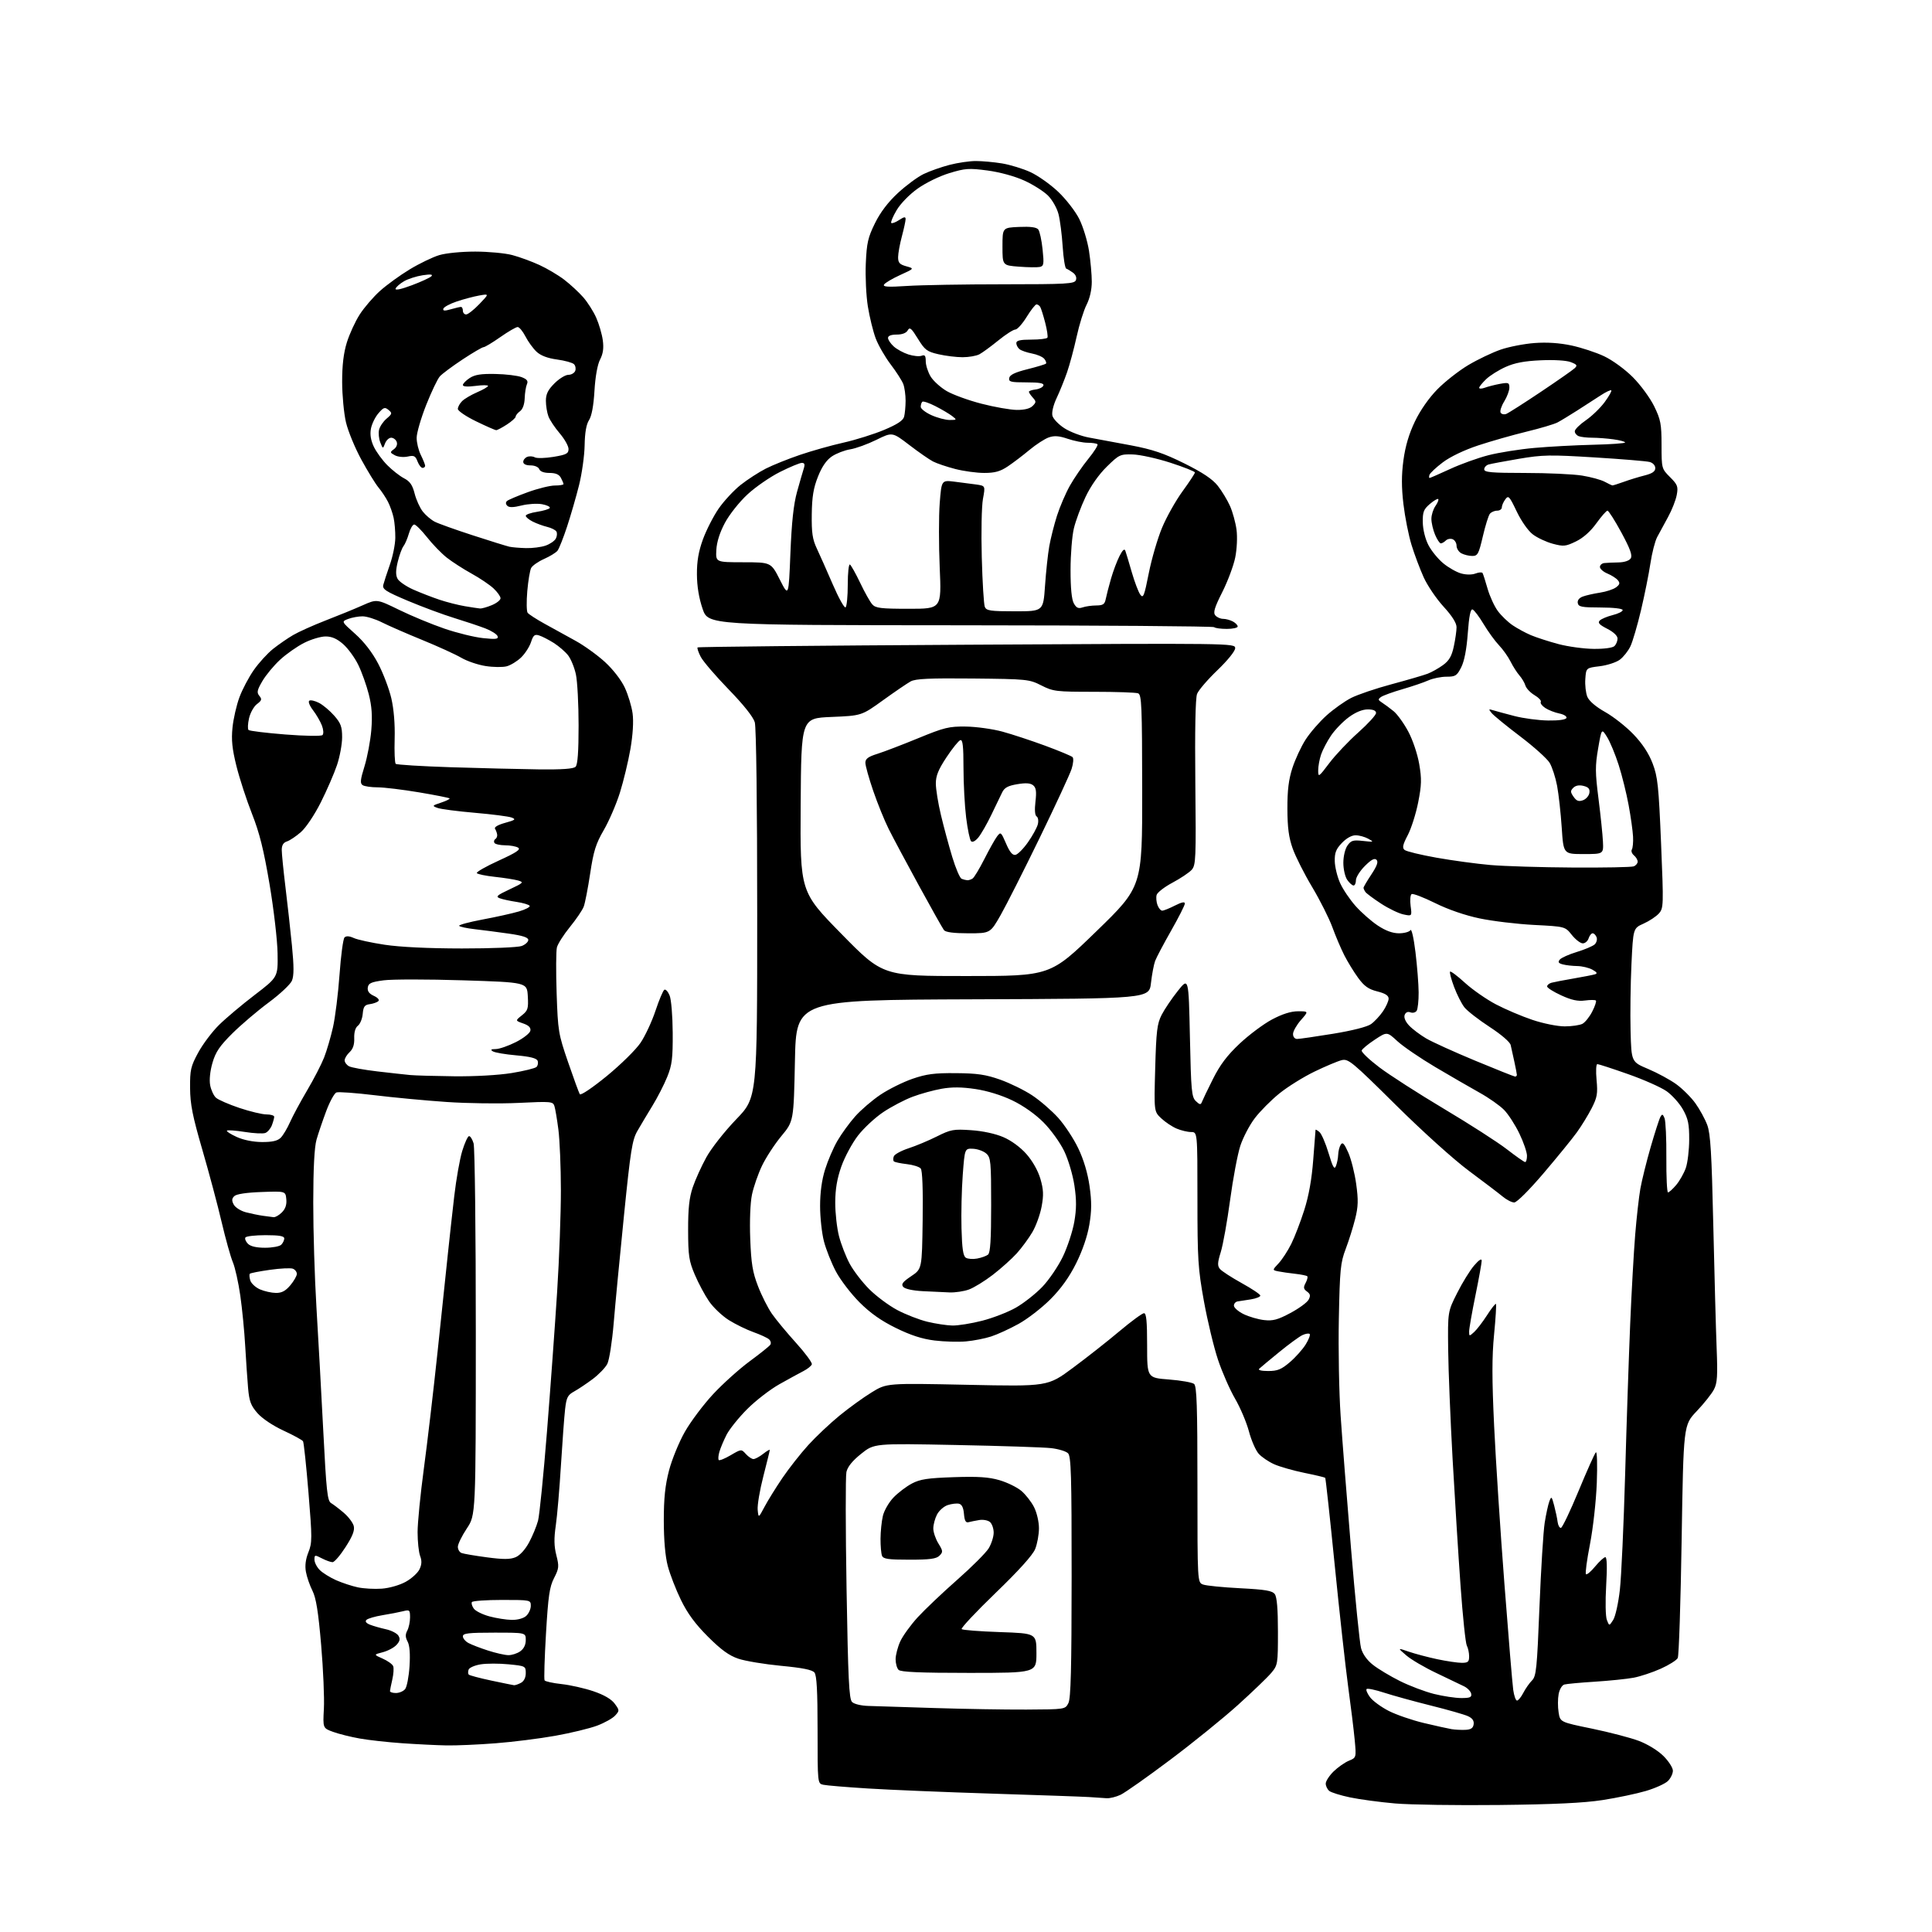<?xml version="1.0" encoding="UTF-8" standalone="no"?>
<svg 
  version="1.1" 
  xmlns="http://www.w3.org/2000/svg" 
  xmlns:xlink="http://www.w3.org/1999/xlink" 
  xmlns:svg="http://www.w3.org/2000/svg"
  xmlns:rdf="http://www.w3.org/1999/02/22-rdf-syntax-ns#"
  xmlns:cc="http://creativecommons.org/ns#"
  xmlns:dc="http://purl.org/dc/elements/1.1/"
  viewBox="0 0 768 768"
  width="768"
  height="768"
>
<style>svg {background-color: white; }</style>"
<path stroke="none" fill="black" fill-rule="evenodd" d="M596.00,717.51C579.23,717.70 560.57,717.42 554.55,716.90C548.53,716.37 540.49,715.30 536.69,714.50C532.89,713.71 529.15,712.54 528.39,711.91C527.63,711.27 527.00,709.96 527.00,709.00C527.00,708.03 528.40,705.87 530.11,704.19C531.83,702.52 534.57,700.59 536.20,699.92C539.17,698.69 539.17,698.69 538.51,691.59C538.14,687.69 536.98,678.20 535.92,670.50C534.87,662.80 532.46,641.04 530.57,622.15C528.68,603.26 526.98,587.64 526.79,587.45C526.60,587.26 522.86,586.37 518.47,585.48C514.09,584.58 508.70,583.04 506.50,582.06C504.30,581.08 501.53,579.20 500.35,577.89C499.17,576.57 497.42,572.58 496.47,569.00C495.52,565.42 493.04,559.58 490.96,556.00C488.88,552.42 485.82,545.45 484.17,540.50C482.51,535.55 480.00,525.09 478.58,517.26C476.23,504.28 476.00,500.65 476.00,476.51C476.00,450.00 476.00,450.00 473.47,450.00C472.08,450.00 469.49,449.38 467.72,448.63C465.95,447.88 463.20,446.05 461.62,444.56C458.73,441.85 458.73,441.85 459.21,424.67C459.62,409.83 459.97,406.95 461.77,403.43C462.92,401.19 465.80,396.92 468.18,393.93C472.50,388.50 472.50,388.50 473.01,412.22C473.46,433.67 473.69,436.11 475.38,437.72C476.89,439.17 477.34,439.24 477.75,438.10C478.04,437.33 480.01,433.22 482.14,428.97C484.99,423.27 487.79,419.56 492.77,414.87C496.49,411.37 502.29,407.04 505.66,405.25C509.77,403.07 513.16,402.00 515.99,402.00C520.21,402.00 520.21,402.00 517.10,405.53C515.40,407.48 514.00,409.95 514.00,411.03C514.00,412.19 514.68,413.00 515.64,413.00C516.54,413.00 522.95,412.07 529.89,410.94C537.51,409.70 543.49,408.18 545.00,407.10C546.38,406.12 548.51,403.83 549.75,402.01C550.99,400.19 552.00,397.92 552.00,396.97C552.00,395.75 550.67,394.90 547.49,394.10C543.99,393.22 542.31,392.03 539.90,388.73C538.20,386.41 535.72,382.36 534.39,379.75C533.06,377.14 530.93,372.13 529.65,368.62C528.37,365.10 524.77,357.93 521.64,352.68C518.50,347.44 515.01,340.52 513.87,337.32C512.31,332.95 511.79,329.02 511.76,321.50C511.74,314.11 512.26,309.87 513.76,305.25C514.88,301.82 517.23,296.75 519.00,294.00C520.77,291.25 524.51,286.93 527.31,284.41C530.12,281.89 534.54,278.74 537.15,277.42C539.76,276.10 546.98,273.65 553.20,271.99C559.41,270.32 565.85,268.44 567.50,267.82C569.15,267.19 571.92,265.63 573.66,264.35C576.06,262.59 577.09,260.81 577.91,256.97C578.51,254.18 579.00,250.75 579.00,249.34C579.00,247.65 577.24,244.86 573.83,241.14C570.99,238.04 567.44,232.80 565.94,229.50C564.45,226.20 562.27,220.41 561.11,216.63C559.94,212.85 558.50,205.56 557.89,200.43C557.09,193.64 557.09,188.87 557.89,182.91C558.65,177.32 560.10,172.43 562.47,167.50C564.61,163.05 568.04,158.15 571.42,154.72C574.43,151.66 579.96,147.33 583.70,145.11C587.45,142.88 593.21,140.13 596.51,138.99C599.80,137.85 605.88,136.67 610.00,136.36C614.93,135.99 619.95,136.33 624.66,137.33C628.59,138.17 634.44,140.09 637.66,141.61C640.97,143.17 645.91,146.77 649.07,149.93C652.14,153.01 655.94,158.19 657.56,161.50C660.16,166.83 660.48,168.55 660.49,176.90C660.50,186.23 660.53,186.33 663.86,189.66C666.87,192.67 667.15,193.41 666.53,196.76C666.15,198.82 664.60,202.75 663.09,205.50C661.57,208.25 659.62,211.85 658.75,213.50C657.88,215.15 656.67,219.88 656.06,224.00C655.44,228.12 653.77,236.45 652.34,242.50C650.91,248.55 649.01,255.04 648.12,256.91C647.23,258.79 645.32,261.19 643.89,262.25C642.45,263.32 638.85,264.48 635.89,264.84C630.50,265.50 630.50,265.50 630.19,269.89C630.01,272.30 630.38,275.49 630.99,276.98C631.70,278.68 634.35,280.95 638.11,283.06C641.41,284.92 646.49,288.93 649.39,291.97C652.90,295.65 655.44,299.52 656.95,303.50C658.97,308.82 659.35,312.43 660.30,335.22C661.33,360.03 661.30,361.02 659.43,363.12C658.37,364.31 655.63,366.13 653.35,367.15C649.21,369.00 649.21,369.00 648.53,383.25C648.16,391.09 648.00,403.04 648.18,409.81C648.50,422.12 648.50,422.12 655.14,424.92C658.80,426.46 663.82,429.18 666.30,430.96C668.77,432.74 672.21,436.16 673.93,438.55C675.65,440.94 677.78,444.84 678.66,447.20C679.95,450.67 680.41,458.35 681.06,487.00C681.50,506.52 682.10,528.52 682.39,535.87C682.83,546.93 682.65,549.79 681.32,552.34C680.44,554.05 677.35,557.93 674.46,560.97C669.21,566.50 669.21,566.50 668.48,612.00C668.09,637.02 667.39,658.22 666.93,659.09C666.47,659.97 663.43,661.88 660.17,663.34C656.90,664.81 652.04,666.42 649.37,666.92C646.69,667.42 639.77,668.13 634.00,668.50C628.23,668.86 622.76,669.37 621.85,669.62C620.93,669.87 619.93,671.55 619.58,673.44C619.23,675.29 619.22,678.55 619.57,680.68C620.18,684.56 620.18,684.56 632.84,687.16C639.80,688.60 648.20,690.79 651.50,692.04C654.96,693.35 659.09,695.89 661.25,698.04C663.31,700.09 665.00,702.72 665.00,703.88C665.00,705.05 664.12,706.88 663.04,707.96C661.96,709.04 658.03,710.82 654.29,711.93C650.56,713.03 642.77,714.67 637.00,715.56C629.55,716.71 617.63,717.27 596.00,717.51zM439.85,714.82C438.56,714.72 435.48,714.51 433.00,714.36C430.52,714.20 413.20,713.59 394.50,713.00C375.80,712.41 353.52,711.49 345.00,710.95C336.48,710.42 328.49,709.75 327.25,709.47C325.00,708.96 325.00,708.93 325.00,687.67C325.00,672.12 324.66,665.97 323.75,664.85C322.87,663.77 318.97,662.99 310.50,662.19C303.90,661.56 296.25,660.29 293.50,659.36C289.80,658.11 286.66,655.83 281.41,650.59C276.34,645.52 273.29,641.36 270.68,636.00C268.67,631.88 266.32,625.80 265.45,622.50C264.44,618.65 263.88,612.20 263.87,604.50C263.87,595.54 264.40,590.48 265.95,584.52C267.10,580.14 269.94,573.20 272.27,569.12C274.60,565.04 279.65,558.31 283.50,554.18C287.35,550.04 293.88,544.18 298.00,541.14C302.12,538.11 305.82,535.15 306.21,534.56C306.61,533.98 306.38,533.01 305.71,532.41C305.05,531.81 302.25,530.52 299.50,529.54C296.75,528.56 292.34,526.40 289.71,524.75C287.07,523.09 283.54,519.74 281.86,517.29C280.17,514.84 277.62,510.07 276.18,506.67C273.87,501.23 273.56,499.14 273.54,489.00C273.52,480.39 273.98,476.12 275.37,472.00C276.39,468.98 278.82,463.60 280.78,460.05C282.74,456.47 288.04,449.74 292.66,444.94C301.00,436.30 301.00,436.30 301.00,363.39C301.00,319.58 300.62,289.15 300.04,287.12C299.43,285.00 295.61,280.19 289.65,274.05C284.47,268.71 279.47,262.88 278.54,261.08C277.61,259.28 277.06,257.61 277.31,257.36C277.56,257.11 325.74,256.62 384.38,256.29C490.21,255.68 491.00,255.69 491.00,257.66C491.00,258.81 488.03,262.49 483.94,266.42C480.05,270.15 476.41,274.39 475.85,275.85C475.20,277.53 474.95,290.45 475.16,311.14C475.48,341.49 475.37,343.93 473.69,345.79C472.70,346.88 469.27,349.18 466.06,350.89C462.86,352.59 460.02,354.80 459.77,355.78C459.51,356.77 459.67,358.57 460.12,359.79C460.57,361.00 461.42,362.00 462.01,362.00C462.60,362.00 464.86,361.09 467.04,359.98C469.68,358.63 471.00,358.36 471.00,359.16C471.00,359.83 468.55,364.67 465.55,369.94C462.56,375.20 459.69,380.62 459.18,382.00C458.67,383.38 457.92,387.31 457.53,390.74C456.81,396.99 456.81,396.99 386.65,397.24C316.50,397.50 316.50,397.50 316.00,421.60C315.50,445.70 315.50,445.70 310.61,451.60C307.92,454.84 304.45,460.17 302.89,463.44C301.34,466.70 299.55,471.85 298.92,474.89C298.24,478.14 297.96,485.36 298.23,492.46C298.61,502.32 299.17,505.72 301.31,511.26C302.74,514.98 305.24,519.93 306.86,522.26C308.48,524.59 312.80,529.80 316.46,533.84C320.11,537.88 322.93,541.70 322.72,542.34C322.51,542.98 321.03,544.17 319.42,545.00C317.81,545.83 313.50,548.18 309.84,550.24C306.17,552.30 300.41,556.75 297.04,560.12C293.67,563.49 289.98,568.09 288.82,570.34C287.67,572.60 286.38,575.66 285.96,577.15C285.53,578.63 285.43,580.09 285.72,580.39C286.02,580.69 288.16,579.82 290.47,578.46C294.68,576.00 294.69,576.00 296.50,578.00C297.49,579.10 298.85,580.00 299.52,580.00C300.19,580.00 301.92,579.07 303.37,577.93C304.81,576.79 306.00,576.09 306.00,576.39C306.00,576.68 304.84,581.41 303.43,586.89C302.02,592.37 301.01,598.35 301.19,600.18C301.51,603.50 301.51,603.50 303.90,599.00C305.21,596.52 308.42,591.35 311.03,587.50C313.65,583.65 318.27,577.77 321.32,574.42C324.36,571.08 329.95,565.81 333.74,562.71C337.53,559.61 343.30,555.44 346.56,553.45C352.50,549.81 352.50,549.81 384.50,550.48C416.50,551.16 416.50,551.16 426.50,543.74C432.00,539.67 440.32,533.12 445.00,529.18C449.68,525.25 454.06,522.03 454.75,522.02C455.69,522.00 456.00,525.23 456.00,534.85C456.00,547.70 456.00,547.70 464.67,548.37C469.44,548.74 473.94,549.53 474.67,550.14C475.73,551.02 476.00,559.00 476.00,590.15C476.00,629.05 476.00,629.05 478.25,629.88C479.49,630.34 486.12,631.00 493.00,631.35C503.08,631.87 505.74,632.33 506.75,633.69C507.60,634.84 508.00,639.60 508.00,648.61C508.00,661.53 507.94,661.92 505.30,665.06C503.82,666.82 497.88,672.52 492.12,677.73C486.35,682.94 474.23,692.76 465.17,699.55C456.12,706.35 447.25,712.60 445.46,713.45C443.66,714.30 441.14,714.92 439.85,714.82zM177.50,693.83C173.65,693.76 165.78,693.37 160.00,692.97C154.22,692.57 146.57,691.73 143.00,691.09C139.43,690.46 134.66,689.27 132.42,688.45C128.33,686.96 128.33,686.96 128.75,679.23C128.98,674.98 128.49,663.56 127.66,653.85C126.53,640.67 125.65,635.23 124.21,632.35C123.14,630.23 121.97,626.85 121.61,624.84C121.16,622.40 121.49,619.81 122.59,617.07C124.11,613.26 124.12,611.51 122.63,593.40C121.75,582.65 120.77,573.43 120.46,572.93C120.14,572.42 116.65,570.51 112.69,568.68C108.47,566.73 104.19,563.86 102.34,561.74C99.72,558.75 99.08,557.04 98.62,551.81C98.32,548.34 97.80,540.77 97.47,535.00C97.15,529.23 96.27,520.23 95.52,515.00C94.77,509.77 93.44,503.81 92.56,501.74C91.68,499.67 89.67,492.47 88.09,485.74C86.52,479.01 83.06,466.07 80.42,457.00C76.53,443.63 75.61,438.98 75.56,432.50C75.51,425.28 75.82,423.90 78.80,418.41C80.62,415.06 84.34,410.12 87.07,407.43C89.79,404.75 96.18,399.37 101.26,395.49C110.50,388.42 110.50,388.42 110.34,378.96C110.26,373.76 108.82,361.40 107.15,351.50C104.84,337.82 103.17,331.10 100.17,323.50C98.00,318.00 95.22,309.47 93.99,304.54C92.28,297.65 91.92,294.12 92.42,289.24C92.77,285.75 94.01,280.33 95.17,277.20C96.33,274.06 98.91,269.17 100.91,266.32C102.91,263.47 106.33,259.72 108.52,257.97C110.71,256.23 114.30,253.75 116.50,252.46C118.70,251.17 124.55,248.54 129.50,246.62C134.45,244.71 141.05,242.01 144.16,240.62C149.81,238.11 149.81,238.11 158.66,242.43C163.52,244.81 171.61,248.16 176.63,249.88C181.64,251.60 188.57,253.30 192.01,253.66C197.14,254.20 198.19,254.06 197.80,252.91C197.54,252.13 195.35,250.74 192.92,249.80C190.49,248.87 184.90,247.00 180.50,245.65C176.10,244.30 167.86,241.24 162.18,238.85C153.31,235.11 151.94,234.22 152.36,232.50C152.64,231.40 153.81,227.80 154.97,224.50C156.14,221.20 157.11,216.40 157.14,213.82C157.17,211.25 156.87,207.65 156.47,205.82C156.08,204.00 155.08,201.15 154.24,199.50C153.40,197.85 151.71,195.29 150.47,193.81C149.23,192.32 146.16,187.32 143.63,182.69C141.10,178.05 138.36,171.39 137.53,167.88C136.71,164.37 136.02,157.15 136.01,151.84C136.00,145.13 136.58,140.32 137.89,136.09C138.94,132.74 141.23,127.75 143.00,125.00C144.77,122.25 148.39,118.04 151.05,115.65C153.71,113.26 159.03,109.40 162.89,107.07C166.74,104.74 172.01,102.20 174.60,101.42C177.28,100.61 183.47,100.01 188.91,100.01C194.18,100.02 200.82,100.64 203.66,101.40C206.50,102.15 211.32,103.92 214.38,105.32C217.44,106.72 221.89,109.35 224.28,111.18C226.67,113.01 230.06,116.14 231.82,118.14C233.58,120.14 235.92,123.82 237.01,126.30C238.11,128.79 239.29,132.81 239.62,135.24C240.05,138.40 239.74,140.60 238.54,142.92C237.50,144.93 236.65,149.68 236.31,155.34C235.96,161.28 235.20,165.38 234.15,167.00C233.06,168.68 232.49,171.97 232.40,177.00C232.33,181.12 231.33,188.25 230.19,192.83C229.04,197.42 226.90,204.84 225.42,209.33C223.94,213.83 222.23,218.14 221.62,218.91C221.00,219.69 218.59,221.17 216.26,222.20C213.93,223.24 211.63,224.85 211.14,225.79C210.65,226.73 209.96,230.88 209.60,235.00C209.25,239.12 209.31,242.98 209.73,243.57C210.15,244.16 213.20,246.14 216.50,247.96C219.80,249.79 225.30,252.82 228.73,254.70C232.16,256.58 237.43,260.37 240.44,263.12C243.67,266.07 246.91,270.25 248.35,273.31C249.68,276.16 251.09,280.80 251.47,283.62C251.90,286.83 251.57,292.11 250.60,297.75C249.74,302.71 247.85,310.54 246.41,315.14C244.96,319.74 242.07,326.43 239.99,330.00C236.86,335.40 235.94,338.31 234.61,347.18C233.72,353.06 232.57,359.01 232.04,360.40C231.51,361.80 229.04,365.44 226.55,368.49C224.06,371.55 221.74,375.20 221.38,376.61C221.03,378.02 220.98,386.22 221.27,394.83C221.78,409.85 221.96,410.98 225.82,422.22C228.03,428.66 230.13,434.40 230.48,434.96C230.84,435.55 235.47,432.43 241.20,427.75C246.74,423.21 252.79,417.26 254.63,414.52C256.48,411.79 259.15,406.05 260.57,401.78C261.99,397.51 263.57,393.76 264.08,393.45C264.59,393.14 265.53,394.14 266.17,395.69C266.83,397.26 267.37,403.79 267.41,410.50C267.47,420.72 267.15,423.33 265.24,428.06C264.01,431.12 261.36,436.29 259.35,439.56C257.35,442.83 254.65,447.34 253.37,449.58C251.31,453.16 250.66,457.25 248.05,483.08C246.41,499.26 244.56,518.56 243.95,525.97C243.33,533.40 242.19,540.67 241.41,542.18C240.63,543.68 238.01,546.40 235.59,548.21C233.17,550.02 229.86,552.23 228.23,553.13C225.67,554.53 225.17,555.51 224.64,560.13C224.30,563.08 223.56,573.15 222.98,582.50C222.41,591.85 221.49,602.63 220.93,606.45C220.18,611.60 220.24,614.66 221.16,618.25C222.29,622.66 222.21,623.48 220.25,627.30C218.44,630.82 217.93,634.39 217.04,649.34C216.46,659.15 216.21,667.53 216.48,667.97C216.75,668.41 219.79,669.07 223.24,669.45C226.68,669.82 232.39,671.11 235.92,672.31C240.14,673.75 243.04,675.44 244.35,677.23C246.29,679.86 246.29,680.02 244.54,681.95C243.54,683.06 240.30,684.87 237.34,685.98C234.37,687.09 226.89,688.90 220.72,690.00C214.55,691.11 203.88,692.45 197.00,692.98C190.12,693.52 181.35,693.90 177.50,693.83zM582.50,687.64C584.72,687.54 585.58,686.96 585.80,685.43C586.00,684.01 585.28,682.99 583.51,682.19C582.09,681.54 575.44,679.64 568.72,677.97C562.00,676.29 553.66,673.99 550.19,672.86C546.71,671.72 543.59,671.07 543.25,671.41C542.91,671.75 543.52,673.22 544.61,674.67C545.69,676.13 549.03,678.57 552.03,680.11C555.04,681.64 561.32,683.81 566.00,684.92C570.67,686.03 575.62,687.13 577.00,687.36C578.38,687.59 580.85,687.71 582.50,687.64zM407.97,679.58C423.44,679.50 423.44,679.50 424.71,677.00C425.67,675.09 425.97,663.23 425.99,626.82C426.00,586.49 425.78,578.92 424.55,577.69C423.75,576.90 420.72,575.98 417.80,575.65C414.89,575.32 397.88,574.76 380.00,574.41C347.50,573.76 347.50,573.76 342.32,577.91C338.83,580.70 336.92,583.07 336.46,585.16C336.09,586.87 336.11,607.81 336.52,631.70C337.13,667.46 337.51,675.37 338.70,676.56C339.54,677.40 342.32,678.06 345.32,678.14C348.17,678.22 359.95,678.59 371.50,678.97C383.05,679.34 399.46,679.62 407.97,679.58zM603.04,676.00C603.54,676.00 604.66,674.63 605.53,672.95C606.40,671.27 607.95,669.05 608.99,668.01C610.68,666.32 610.98,663.37 611.96,638.81C612.56,623.79 613.50,608.72 614.04,605.31C614.58,601.91 615.41,598.08 615.89,596.81C616.70,594.67 616.84,594.79 617.81,598.50C618.39,600.70 619.01,603.62 619.18,605.00C619.36,606.38 619.95,607.43 620.50,607.35C621.05,607.27 624.20,600.67 627.51,592.67C630.82,584.68 633.91,577.77 634.38,577.32C634.86,576.86 635.02,582.26 634.75,589.50C634.47,596.72 633.27,607.53 632.04,613.83C630.82,620.06 630.10,625.43 630.44,625.77C630.78,626.11 632.43,624.73 634.10,622.69C635.78,620.66 637.60,619.00 638.15,619.00C638.79,619.00 638.91,622.98 638.48,630.25C638.10,636.65 638.22,642.56 638.75,643.95C639.69,646.40 639.69,646.40 641.27,643.95C642.14,642.60 643.33,637.23 643.92,632.00C644.51,626.77 645.45,606.08 646.02,586.00C646.58,565.92 647.49,539.08 648.02,526.35C648.56,513.62 649.45,497.65 650.01,490.85C650.56,484.06 651.49,475.80 652.07,472.50C652.66,469.20 654.50,461.77 656.16,456.00C657.83,450.23 659.57,444.82 660.03,444.00C660.73,442.74 661.00,442.82 661.68,444.50C662.13,445.60 662.46,452.69 662.40,460.25C662.35,467.81 662.65,474.00 663.06,474.00C663.48,474.00 664.95,472.66 666.33,471.03C667.70,469.39 669.42,466.35 670.14,464.28C670.86,462.20 671.47,457.12 671.48,453.00C671.50,446.83 671.06,444.71 669.00,441.04C667.62,438.59 664.69,435.32 662.49,433.77C660.28,432.22 653.39,429.16 647.18,426.98C640.97,424.79 635.48,423.00 634.98,423.00C634.47,423.00 634.33,425.75 634.66,429.29C635.17,434.74 634.91,436.23 632.71,440.54C631.31,443.27 628.67,447.58 626.83,450.12C625.00,452.67 619.04,459.98 613.60,466.37C607.86,473.11 602.95,478.00 601.93,478.00C600.95,478.00 598.88,476.94 597.33,475.64C595.77,474.35 589.77,469.78 584.00,465.50C577.96,461.02 565.58,449.87 554.84,439.23C537.44,421.99 535.98,420.79 533.34,421.43C531.78,421.81 526.90,423.86 522.50,425.99C518.10,428.12 511.81,432.04 508.52,434.71C505.24,437.37 500.85,441.79 498.78,444.53C496.70,447.26 494.12,452.20 493.04,455.50C491.96,458.80 490.14,468.48 488.99,477.00C487.84,485.52 486.17,494.84 485.28,497.70C483.96,501.96 483.90,503.17 484.95,504.44C485.66,505.29 489.56,507.82 493.62,510.07C497.68,512.31 501.00,514.54 501.00,515.02C501.00,515.51 499.31,516.18 497.25,516.52C495.19,516.86 492.82,517.22 492.00,517.33C491.18,517.44 490.50,518.20 490.50,519.01C490.50,519.83 492.24,521.35 494.36,522.39C496.48,523.42 500.15,524.49 502.50,524.75C505.99,525.15 507.92,524.63 512.94,521.95C516.34,520.14 519.59,517.76 520.18,516.66C521.03,515.08 520.89,514.39 519.55,513.41C518.15,512.39 518.05,511.77 519.00,510.00C519.64,508.80 519.94,507.60 519.66,507.33C519.39,507.06 517.22,506.62 514.83,506.35C512.45,506.09 509.43,505.65 508.11,505.38C505.73,504.89 505.73,504.89 508.26,502.20C509.65,500.71 511.91,497.25 513.28,494.50C514.65,491.75 516.98,485.68 518.47,481.00C520.28,475.30 521.45,468.72 522.03,461.00C522.50,454.68 522.92,449.33 522.95,449.13C522.98,448.92 523.67,449.31 524.49,449.99C525.31,450.67 526.95,454.44 528.12,458.37C529.82,464.03 530.43,465.09 531.06,463.50C531.50,462.40 531.90,460.38 531.95,459.00C531.99,457.62 532.45,455.83 532.97,455.02C533.70,453.86 534.36,454.56 535.97,458.19C537.10,460.75 538.52,466.37 539.11,470.68C539.99,477.03 539.92,479.63 538.70,484.50C537.88,487.80 536.18,493.20 534.93,496.50C532.87,501.91 532.60,504.64 532.21,524.28C531.97,536.26 532.29,553.58 532.92,562.78C533.54,571.98 535.40,595.70 537.05,615.50C538.69,635.30 540.49,653.16 541.04,655.18C541.67,657.51 543.41,659.95 545.77,661.80C547.82,663.42 552.65,666.32 556.50,668.24C560.35,670.16 566.45,672.47 570.06,673.37C573.67,674.27 578.54,675.00 580.89,675.00C584.37,675.00 585.09,674.69 584.82,673.28C584.63,672.34 583.36,671.01 581.99,670.34C580.62,669.66 575.67,667.29 571.00,665.07C566.33,662.86 560.92,659.69 559.00,658.03C555.50,655.01 555.50,655.01 560.00,656.56C562.48,657.41 567.57,658.76 571.32,659.56C575.06,660.35 579.45,661.00 581.07,661.00C583.55,661.00 584.00,660.61 584.00,658.43C584.00,657.02 583.59,655.10 583.08,654.15C582.58,653.21 581.46,642.55 580.60,630.47C579.73,618.39 578.31,595.67 577.43,580.00C576.56,564.33 575.76,544.73 575.67,536.46C575.50,521.41 575.50,521.41 579.26,513.96C581.32,509.86 584.36,504.94 586.01,503.04C587.93,500.81 589.00,500.14 589.00,501.15C589.00,502.02 587.88,508.25 586.50,515.00C585.12,521.75 584.00,528.18 584.00,529.29C584.00,531.24 584.07,531.25 585.99,529.51C587.08,528.52 589.39,525.51 591.12,522.82C592.84,520.13 594.44,518.11 594.66,518.33C594.88,518.55 594.55,524.02 593.92,530.48C593.05,539.34 593.06,548.27 593.94,566.86C594.58,580.41 596.41,608.60 598.02,629.50C599.62,650.40 601.20,669.41 601.53,671.75C601.86,674.09 602.53,676.00 603.04,676.00zM157.38,673.00C158.69,673.00 160.33,672.31 161.03,671.46C161.73,670.62 162.52,666.54 162.79,662.40C163.11,657.46 162.85,654.08 162.03,652.56C161.11,650.84 161.08,649.72 161.90,648.19C162.50,647.06 163.00,644.70 163.00,642.96C163.00,639.99 162.82,639.83 160.25,640.48C158.74,640.86 155.06,641.58 152.07,642.06C149.09,642.55 146.21,643.39 145.67,643.93C145.04,644.56 145.54,645.23 147.10,645.85C148.42,646.37 151.26,647.18 153.40,647.65C155.55,648.12 157.78,649.26 158.36,650.19C159.16,651.48 158.99,652.36 157.63,653.86C156.64,654.95 154.18,656.26 152.17,656.78C148.50,657.73 148.50,657.73 152.13,659.33C154.12,660.21 156.00,661.56 156.30,662.34C156.60,663.12 156.44,665.50 155.95,667.63C155.45,669.76 155.04,671.84 155.02,672.25C155.01,672.66 156.07,673.00 157.38,673.00zM204.32,669.90C204.76,669.95 206.00,669.53 207.07,668.96C208.28,668.31 209.00,666.87 209.00,665.09C209.00,662.32 208.84,662.24 202.19,661.59C198.44,661.22 193.45,661.22 191.10,661.60C188.75,661.98 186.59,662.91 186.29,663.68C185.99,664.46 186.02,665.35 186.35,665.68C186.67,666.01 190.67,667.07 195.22,668.04C199.77,669.00 203.87,669.84 204.32,669.90zM385.20,665.00C365.69,665.00 358.07,664.67 357.20,663.80C356.54,663.14 356.01,661.23 356.02,659.55C356.03,657.87 356.86,654.70 357.86,652.50C358.86,650.30 361.98,645.99 364.78,642.92C367.59,639.86 374.63,633.17 380.43,628.06C386.23,622.96 391.88,617.31 392.99,615.52C394.09,613.73 395.00,610.91 395.00,609.25C395.00,607.60 394.33,605.69 393.51,605.01C392.69,604.33 390.78,603.98 389.26,604.24C387.74,604.49 385.82,604.88 385.00,605.10C383.90,605.39 383.42,604.51 383.19,601.81C382.99,599.33 382.34,598.00 381.19,597.75C380.26,597.55 378.25,597.79 376.72,598.30C375.19,598.80 373.28,600.50 372.47,602.06C371.66,603.62 371.00,606.11 371.00,607.58C371.00,609.06 371.91,611.74 373.02,613.54C374.87,616.53 374.91,616.95 373.45,618.41C372.20,619.66 369.65,620.00 361.54,620.00C353.05,620.00 351.11,619.72 350.61,618.42C350.27,617.55 350.01,614.51 350.02,611.67C350.04,608.83 350.45,604.76 350.95,602.63C351.44,600.50 353.34,597.20 355.17,595.29C357.00,593.38 360.30,590.88 362.50,589.72C365.77,588.00 368.79,587.55 379.10,587.20C388.77,586.87 393.01,587.15 397.29,588.39C400.36,589.29 404.27,591.19 405.98,592.63C407.69,594.07 409.97,596.98 411.04,599.09C412.14,601.24 413.00,604.93 413.00,607.49C413.00,610.01 412.32,613.74 411.49,615.78C410.52,618.18 404.96,624.35 395.78,633.20C387.97,640.74 381.89,647.22 382.27,647.60C382.65,647.98 389.49,648.51 397.48,648.78C412.00,649.28 412.00,649.28 412.00,657.14C412.00,665.00 412.00,665.00 385.20,665.00zM202.03,657.95C203.42,657.98 205.56,657.30 206.78,656.44C208.22,655.43 209.00,653.85 209.00,651.94C209.00,649.00 209.00,649.00 196.50,649.00C186.19,649.00 184.00,649.26 184.00,650.46C184.00,651.27 185.01,652.48 186.25,653.14C187.49,653.81 190.97,655.15 194.00,656.12C197.03,657.10 200.64,657.92 202.03,657.95zM203.42,643.93C205.75,643.97 208.09,643.33 209.17,642.35C210.18,641.43 211.00,639.63 211.00,638.35C211.00,636.02 210.89,636.00 199.56,636.00C193.27,636.00 187.88,636.38 187.59,636.85C187.30,637.32 187.64,638.50 188.35,639.46C189.05,640.43 191.85,641.81 194.57,642.54C197.28,643.27 201.26,643.90 203.42,643.93zM151.76,631.52C154.76,631.30 158.82,630.14 161.25,628.81C163.58,627.52 166.06,625.28 166.75,623.83C167.67,621.93 167.74,620.44 167.01,618.53C166.45,617.07 166.00,612.80 166.00,609.05C166.00,605.30 167.12,593.97 168.48,583.87C169.85,573.76 172.32,552.67 173.98,537.00C175.63,521.33 177.48,503.77 178.08,498.00C178.68,492.23 179.81,482.06 180.58,475.41C181.35,468.77 182.77,460.73 183.74,457.55C184.71,454.37 185.92,451.71 186.43,451.63C186.94,451.56 187.76,452.85 188.26,454.50C188.75,456.16 189.15,489.85 189.14,529.87C189.13,602.24 189.13,602.24 185.56,607.60C183.60,610.55 182.00,613.83 182.00,614.88C182.00,615.93 182.66,617.04 183.48,617.35C184.29,617.66 188.81,618.43 193.53,619.06C200.04,619.93 202.78,619.92 204.93,619.03C206.65,618.32 208.76,616.01 210.29,613.18C211.68,610.61 213.29,606.70 213.88,604.50C214.46,602.30 216.06,586.33 217.44,569.00C218.82,551.67 220.63,526.70 221.47,513.50C222.31,500.30 222.98,482.07 222.96,473.00C222.95,463.93 222.50,453.14 221.97,449.04C221.44,444.94 220.73,440.72 220.39,439.67C219.82,437.86 219.02,437.79 206.14,438.42C198.64,438.79 185.75,438.62 177.50,438.05C169.25,437.49 156.36,436.28 148.86,435.36C141.36,434.45 134.55,433.96 133.73,434.27C132.91,434.59 131.08,437.92 129.68,441.67C128.27,445.43 126.54,450.52 125.83,453.00C124.97,456.00 124.54,464.36 124.52,478.00C124.51,489.27 125.08,507.95 125.78,519.50C126.48,531.05 127.70,553.10 128.49,568.50C129.73,592.83 130.14,596.63 131.61,597.50C132.54,598.05 134.82,599.79 136.66,601.36C138.51,602.94 140.29,605.30 140.62,606.61C141.05,608.35 140.17,610.63 137.36,614.99C135.24,618.29 132.92,620.99 132.20,620.99C131.49,621.00 129.57,620.31 127.95,619.47C125.15,618.03 125.00,618.05 125.00,619.97C125.00,621.09 125.95,622.95 127.10,624.10C128.26,625.26 131.19,627.08 133.62,628.16C136.05,629.23 139.94,630.51 142.27,631.00C144.60,631.49 148.87,631.73 151.76,631.52zM504.12,545.00C507.84,545.00 509.36,544.38 512.75,541.48C515.01,539.55 517.84,536.37 519.04,534.43C520.24,532.49 520.95,530.62 520.62,530.28C520.28,529.95 518.99,530.14 517.75,530.72C516.51,531.29 512.35,534.33 508.50,537.48C504.65,540.62 501.07,543.60 500.55,544.10C499.98,544.64 501.40,545.00 504.12,545.00zM384.00,533.23C380.98,533.50 375.35,533.34 371.50,532.87C366.56,532.26 362.04,530.80 356.12,527.89C350.21,524.99 345.93,521.96 341.62,517.64C338.25,514.26 334.05,508.76 332.28,505.42C330.51,502.07 328.37,496.69 327.53,493.46C326.69,490.23 326.00,483.90 326.00,479.40C326.00,474.02 326.68,469.03 327.99,464.86C329.08,461.36 331.28,456.25 332.88,453.50C334.47,450.75 337.64,446.39 339.92,443.81C342.20,441.24 346.74,437.34 350.01,435.15C353.29,432.96 359.01,430.12 362.73,428.84C368.24,426.94 371.46,426.52 380.00,426.59C388.52,426.66 391.84,427.15 397.60,429.18C401.51,430.57 407.24,433.38 410.34,435.44C413.44,437.49 418.07,441.50 420.64,444.34C423.20,447.18 426.81,452.65 428.64,456.50C430.80,461.01 432.38,466.36 433.12,471.54C433.99,477.71 433.97,481.27 433.02,486.89C432.24,491.49 430.29,497.18 427.75,502.26C425.01,507.74 421.73,512.31 417.51,516.53C414.10,519.94 408.42,524.33 404.90,526.27C401.38,528.22 396.48,530.47 394.00,531.27C391.52,532.08 387.02,532.96 384.00,533.23zM378.59,526.92C380.84,526.96 386.17,526.11 390.44,525.01C394.71,523.92 400.75,521.58 403.85,519.80C406.96,518.03 411.67,514.32 414.33,511.55C416.98,508.79 420.66,503.37 422.51,499.52C424.36,495.66 426.40,489.44 427.05,485.69C427.94,480.56 427.95,477.01 427.10,471.30C426.47,467.07 424.68,461.03 423.05,457.61C421.42,454.22 417.76,449.13 414.81,446.17C411.55,442.89 406.78,439.53 402.44,437.44C398.07,435.34 392.47,433.61 387.74,432.91C382.32,432.10 378.40,432.07 374.30,432.80C371.11,433.36 365.92,434.79 362.76,435.98C359.61,437.16 354.38,439.90 351.13,442.07C347.89,444.23 343.35,448.45 341.04,451.44C338.74,454.43 335.77,459.95 334.45,463.69C332.74,468.53 332.04,472.68 332.02,478.04C332.01,482.19 332.69,488.23 333.53,491.47C334.38,494.70 336.29,499.62 337.78,502.38C339.28,505.15 342.76,509.69 345.53,512.46C348.29,515.23 353.30,518.96 356.66,520.75C360.02,522.53 365.41,524.63 368.63,525.41C371.86,526.19 376.34,526.87 378.59,526.92zM109.66,513.96C111.99,513.99 113.50,513.19 115.41,510.92C116.83,509.23 118.00,507.19 118.00,506.39C118.00,505.59 117.29,504.66 116.41,504.33C115.54,503.99 111.45,504.19 107.34,504.77C103.22,505.35 99.61,506.05 99.33,506.33C99.05,506.62 99.13,507.82 99.50,509.01C99.88,510.20 101.61,511.79 103.35,512.55C105.08,513.30 107.92,513.94 109.66,513.96zM377.50,513.76C375.30,513.68 370.50,513.45 366.84,513.26C362.82,513.05 359.72,512.37 359.04,511.55C358.15,510.48 358.81,509.59 362.21,507.31C366.50,504.43 366.50,504.43 366.77,485.09C366.94,472.80 366.67,465.30 366.01,464.51C365.44,463.82 362.93,463.03 360.43,462.75C357.94,462.46 355.64,461.98 355.33,461.66C355.01,461.34 355.00,460.44 355.31,459.65C355.61,458.86 358.25,457.42 361.18,456.46C364.11,455.51 369.19,453.38 372.47,451.73C377.96,448.99 379.06,448.79 386.04,449.27C390.66,449.58 395.67,450.66 398.85,452.03C402.03,453.40 405.64,456.05 408.06,458.80C410.48,461.56 412.64,465.40 413.58,468.62C414.81,472.85 414.91,475.05 414.06,479.61C413.49,482.74 411.83,487.32 410.39,489.78C408.95,492.24 406.15,496.04 404.18,498.23C402.20,500.41 397.91,504.26 394.65,506.77C391.39,509.28 387.10,511.91 385.11,512.62C383.12,513.33 379.70,513.84 377.50,513.76zM388.45,500.29C390.13,499.98 392.06,499.28 392.75,498.74C393.67,498.01 394.00,492.82 394.00,479.03C394.00,461.79 393.85,460.17 392.07,458.56C391.00,457.60 388.64,456.74 386.82,456.65C383.50,456.50 383.50,456.50 382.71,467.00C382.27,472.77 382.05,482.35 382.21,488.29C382.43,496.41 382.86,499.30 383.95,499.97C384.75,500.47 386.78,500.61 388.45,500.29zM105.37,496.00C108.25,496.00 111.14,495.46 111.80,494.80C112.46,494.14 113.00,493.01 113.00,492.30C113.00,491.35 111.00,491.00 105.56,491.00C101.47,491.00 97.86,491.41 97.55,491.92C97.24,492.43 97.69,493.55 98.56,494.42C99.60,495.46 101.94,496.00 105.37,496.00zM108.75,483.85C109.44,483.93 110.93,483.07 112.06,481.94C113.47,480.53 114.02,478.88 113.81,476.69C113.50,473.50 113.50,473.50 104.00,473.84C97.99,474.05 94.01,474.65 93.15,475.47C92.12,476.46 92.06,477.25 92.92,478.85C93.53,479.99 95.71,481.37 97.77,481.91C99.82,482.44 102.85,483.06 104.50,483.29C106.15,483.52 108.06,483.77 108.75,483.85zM606.25,461.94C606.66,461.97 607.00,460.85 607.00,459.44C607.00,458.03 605.64,454.05 603.97,450.60C602.31,447.15 599.58,442.92 597.90,441.21C596.22,439.49 591.84,436.41 588.17,434.37C584.50,432.33 576.58,427.74 570.57,424.19C564.57,420.63 557.78,416.00 555.50,413.90C551.36,410.08 551.36,410.08 546.50,413.29C543.82,415.05 541.48,416.99 541.29,417.59C541.10,418.19 544.22,421.17 548.22,424.21C552.22,427.26 563.83,434.71 574.00,440.78C584.17,446.84 595.42,454.07 599.00,456.85C602.58,459.62 605.84,461.91 606.25,461.94zM104.18,453.98C108.25,453.99 110.35,453.51 111.59,452.27C112.54,451.32 114.20,448.53 115.29,446.08C116.38,443.62 119.44,437.93 122.10,433.43C124.76,428.93 127.79,423.05 128.84,420.37C129.89,417.69 131.48,412.27 132.37,408.33C133.26,404.38 134.43,394.97 134.97,387.40C135.51,379.84 136.40,373.20 136.95,372.65C137.61,371.99 138.85,372.06 140.62,372.87C142.10,373.55 147.62,374.75 152.90,375.55C158.96,376.47 170.29,377.02 183.62,377.03C195.33,377.04 205.91,376.60 207.37,376.05C208.82,375.50 210.00,374.42 210.00,373.64C210.00,372.64 207.73,371.91 202.25,371.13C197.99,370.52 191.90,369.73 188.72,369.37C185.54,369.01 182.75,368.41 182.52,368.03C182.29,367.66 186.46,366.53 191.80,365.53C197.13,364.54 203.65,363.09 206.28,362.31C208.91,361.54 210.83,360.53 210.54,360.07C210.26,359.61 207.93,358.92 205.38,358.53C202.83,358.15 199.81,357.50 198.68,357.08C196.94,356.43 197.52,355.90 202.56,353.54C208.11,350.94 208.33,350.71 205.94,350.01C204.53,349.61 200.37,348.95 196.70,348.56C193.03,348.16 189.80,347.49 189.54,347.07C189.28,346.64 193.20,344.40 198.26,342.10C205.22,338.93 207.10,337.68 205.98,336.97C205.17,336.45 202.84,336.02 200.81,336.02C198.78,336.01 196.86,335.58 196.54,335.07C196.23,334.56 196.38,333.88 196.89,333.57C197.40,333.25 197.74,332.43 197.63,331.75C197.53,331.06 197.15,330.02 196.78,329.44C196.38,328.80 197.98,327.87 200.81,327.09C204.82,325.99 205.20,325.69 203.39,324.99C202.23,324.54 195.65,323.69 188.77,323.10C181.89,322.51 175.20,321.64 173.91,321.16C171.68,320.34 171.75,320.24 175.35,319.05C177.43,318.36 178.94,317.61 178.70,317.37C178.47,317.13 173.01,316.05 166.57,314.97C160.13,313.89 152.76,312.99 150.18,312.98C147.61,312.98 144.90,312.59 144.17,312.12C143.08,311.43 143.21,310.05 144.90,304.60C146.03,300.92 147.25,294.45 147.60,290.21C148.07,284.56 147.80,280.76 146.60,276.00C145.69,272.43 143.82,267.17 142.43,264.32C141.05,261.47 138.35,257.76 136.43,256.07C133.95,253.89 131.91,253.00 129.43,253.00C127.51,253.00 123.66,254.15 120.88,255.56C118.10,256.97 113.80,259.98 111.34,262.26C108.87,264.53 105.72,268.33 104.32,270.71C102.19,274.35 102.00,275.29 103.09,276.61C104.20,277.95 104.05,278.45 102.14,279.89C100.90,280.83 99.48,283.38 98.99,285.55C98.50,287.72 98.41,289.81 98.80,290.18C99.18,290.56 105.76,291.36 113.42,291.97C121.32,292.59 127.71,292.69 128.20,292.20C128.70,291.70 128.60,290.07 127.97,288.42C127.36,286.82 125.77,284.07 124.43,282.32C123.04,280.50 122.41,278.86 122.97,278.52C123.50,278.19 125.24,278.59 126.82,279.41C128.41,280.23 131.12,282.51 132.85,284.48C135.48,287.48 136.00,288.89 136.00,293.07C136.00,295.81 135.08,300.81 133.95,304.16C132.82,307.51 129.93,314.17 127.52,318.96C125.05,323.88 121.63,329.00 119.64,330.74C117.71,332.44 115.20,334.12 114.07,334.48C112.65,334.93 112.00,335.98 112.00,337.85C112.00,339.34 112.66,345.95 113.46,352.53C114.27,359.11 115.43,369.61 116.05,375.85C116.87,384.21 116.87,387.89 116.04,389.85C115.43,391.31 111.27,395.20 106.82,398.50C102.36,401.80 95.86,407.33 92.37,410.79C87.32,415.80 85.71,418.17 84.46,422.49C83.51,425.77 83.15,429.26 83.54,431.38C83.90,433.30 84.94,435.54 85.85,436.36C86.76,437.18 90.95,439.01 95.18,440.43C99.40,441.84 104.24,443.00 105.93,443.00C107.62,443.00 109.00,443.42 109.00,443.93C109.00,444.45 108.58,445.96 108.08,447.30C107.57,448.63 106.40,450.02 105.48,450.37C104.57,450.72 100.87,450.54 97.28,449.96C93.69,449.39 90.51,449.16 90.22,449.44C89.94,449.73 91.68,450.86 94.10,451.96C96.81,453.19 100.68,453.96 104.18,453.98zM180.50,427.84C188.72,427.93 198.17,427.40 203.40,426.55C208.29,425.75 212.74,424.66 213.28,424.12C213.82,423.58 214.01,422.48 213.71,421.68C213.32,420.66 210.75,420.01 205.24,419.52C200.89,419.14 196.69,418.42 195.91,417.93C194.87,417.26 195.17,417.03 197.07,417.02C198.48,417.01 202.08,415.76 205.07,414.25C208.06,412.74 210.65,410.70 210.83,409.73C211.06,408.49 210.19,407.61 207.98,406.84C204.80,405.73 204.80,405.73 207.46,403.61C209.85,401.71 210.09,400.93 209.81,396.00C209.50,390.50 209.50,390.50 184.02,389.69C170.00,389.25 155.83,389.25 152.52,389.69C147.51,390.36 146.45,390.85 146.20,392.57C146.00,394.00 146.73,395.01 148.61,395.87C150.17,396.58 150.93,397.46 150.40,397.96C149.91,398.44 148.38,398.98 147.00,399.17C144.95,399.44 144.45,400.13 144.19,403.00C144.03,404.93 143.16,407.05 142.28,407.73C141.26,408.51 140.73,410.31 140.81,412.68C140.91,415.22 140.33,416.97 138.98,418.24C137.89,419.25 137.00,420.72 137.00,421.50C137.00,422.29 137.79,423.35 138.75,423.86C139.71,424.38 144.78,425.29 150.00,425.90C155.22,426.51 161.07,427.16 163.00,427.34C164.93,427.53 172.80,427.75 180.50,427.84zM602.25,427.95C602.66,427.98 602.99,427.66 602.98,427.25C602.96,426.84 602.51,424.48 601.97,422.00C601.43,419.52 600.77,416.57 600.52,415.43C600.25,414.22 596.78,411.24 592.10,408.19C587.73,405.34 583.24,401.85 582.12,400.42C581.00,399.00 579.15,395.34 578.01,392.29C576.86,389.23 576.15,386.51 576.43,386.24C576.71,385.96 579.36,387.96 582.34,390.68C585.31,393.39 590.84,397.24 594.62,399.23C598.40,401.22 604.95,404.01 609.18,405.42C613.46,406.86 619.12,408.00 621.99,408.00C624.82,408.00 628.00,407.53 629.06,406.97C630.12,406.40 631.88,404.20 632.95,402.09C634.03,399.98 634.68,398.01 634.39,397.73C634.11,397.44 632.15,397.44 630.04,397.72C627.23,398.10 624.69,397.55 620.60,395.67C617.52,394.26 615.00,392.67 615.00,392.12C615.00,391.58 615.79,390.92 616.75,390.65C617.71,390.39 621.65,389.63 625.50,388.97C629.35,388.31 633.17,387.56 634.00,387.31C635.12,386.97 634.86,386.50 633.00,385.46C631.62,384.70 628.92,384.05 627.00,384.02C625.08,383.99 622.48,383.70 621.23,383.36C619.50,382.90 619.22,382.45 620.04,381.45C620.64,380.73 623.68,379.37 626.81,378.42C629.94,377.47 633.12,376.12 633.89,375.43C634.65,374.73 635.00,373.45 634.67,372.58C634.34,371.71 633.63,371.00 633.10,371.00C632.57,371.00 631.85,371.90 631.50,373.00C631.15,374.10 630.11,375.00 629.18,375.00C628.26,375.00 626.30,373.50 624.83,371.66C622.16,368.31 622.16,368.31 609.83,367.68C603.05,367.33 593.30,366.16 588.16,365.08C582.36,363.86 575.64,361.55 570.45,358.97C565.85,356.70 561.66,355.09 561.14,355.42C560.62,355.74 560.44,357.85 560.74,360.11C561.29,364.22 561.29,364.22 557.90,363.50C556.03,363.11 552.02,361.18 549.00,359.21C545.98,357.24 543.17,355.15 542.77,354.57C542.36,353.98 542.02,353.24 542.02,352.92C542.01,352.60 543.41,350.21 545.14,347.61C547.39,344.20 547.97,342.57 547.19,341.79C546.40,341.00 545.10,341.70 542.55,344.25C540.60,346.20 539.00,348.75 539.00,349.90C539.00,351.06 538.58,352.00 538.06,352.00C537.54,352.00 536.41,351.00 535.56,349.78C534.70,348.56 534.00,345.51 534.00,343.00C534.00,340.40 534.70,337.44 535.64,336.11C537.06,334.08 537.87,333.84 541.85,334.29C546.15,334.77 546.28,334.72 543.97,333.44C542.61,332.69 540.35,332.05 538.94,332.04C537.35,332.01 535.26,333.17 533.44,335.07C531.09,337.51 530.52,338.98 530.59,342.32C530.64,344.62 531.59,348.52 532.70,351.00C533.81,353.48 536.59,357.60 538.87,360.16C541.15,362.72 545.11,366.21 547.68,367.91C550.82,369.99 553.57,371.00 556.11,371.00C558.19,371.00 560.23,370.44 560.67,369.75C561.11,369.04 561.98,372.83 562.67,378.50C563.34,384.00 563.91,391.20 563.93,394.50C563.95,397.80 563.60,401.08 563.15,401.78C562.71,402.49 561.59,402.78 560.68,402.43C559.63,402.03 558.78,402.40 558.38,403.45C557.99,404.47 558.65,406.07 560.12,407.65C561.43,409.05 564.48,411.35 566.90,412.78C569.32,414.20 578.09,418.18 586.40,421.63C594.70,425.08 601.84,427.92 602.25,427.95zM384.21,387.99C417.50,387.98 417.50,387.98 435.79,370.24C454.07,352.50 454.07,352.50 454.04,314.36C454.00,280.52 453.82,276.15 452.42,275.61C451.55,275.27 443.66,275.00 434.88,275.00C419.81,275.00 418.66,274.86 413.95,272.47C409.11,270.02 408.31,269.94 386.73,269.72C369.44,269.55 363.94,269.80 362.00,270.87C360.62,271.63 355.68,275.00 351.00,278.37C342.50,284.50 342.50,284.50 330.50,285.00C318.50,285.50 318.50,285.50 318.28,320.00C318.06,354.50 318.06,354.50 334.49,371.25C350.92,388.00 350.92,388.00 384.21,387.99zM384.94,371.00C379.18,371.00 375.91,370.58 375.25,369.75C374.71,369.06 370.21,361.07 365.26,352.00C360.30,342.93 354.90,332.80 353.25,329.50C351.60,326.20 348.84,319.40 347.12,314.38C345.40,309.37 344.00,304.34 344.00,303.21C344.00,301.63 345.10,300.81 348.75,299.67C351.36,298.85 358.68,296.05 365.00,293.45C375.39,289.18 377.22,288.73 384.00,288.82C388.12,288.88 394.65,289.79 398.50,290.84C402.35,291.89 410.00,294.41 415.50,296.44C421.00,298.47 425.89,300.51 426.36,300.97C426.83,301.44 426.67,303.52 425.98,305.66C425.30,307.77 419.60,320.07 413.32,333.00C407.03,345.93 400.04,359.76 397.77,363.75C393.64,371.00 393.64,371.00 384.94,371.00zM384.50,349.91C385.05,349.94 386.01,349.64 386.62,349.23C387.24,348.83 389.34,345.35 391.29,341.50C393.24,337.65 395.51,333.60 396.34,332.50C397.79,330.58 397.93,330.70 399.92,335.32C401.38,338.72 402.49,340.05 403.66,339.82C404.58,339.65 406.82,337.39 408.63,334.81C410.45,332.23 412.21,329.02 412.55,327.67C412.89,326.31 412.68,324.92 412.08,324.55C411.39,324.12 411.22,321.97 411.61,318.66C412.08,314.65 411.87,313.14 410.71,312.18C409.63,311.28 407.81,311.15 404.38,311.73C400.67,312.35 399.28,313.11 398.36,315.02C397.71,316.38 395.76,320.43 394.03,324.00C392.31,327.57 390.00,331.58 388.91,332.91C387.72,334.35 386.56,334.95 386.02,334.41C385.52,333.91 384.64,329.69 384.06,325.03C383.48,320.37 383.00,311.44 383.00,305.19C383.00,296.57 382.70,293.93 381.75,294.22C381.06,294.43 378.59,297.49 376.25,301.02C373.01,305.92 372.00,308.39 372.01,311.47C372.01,313.69 372.92,319.32 374.04,324.00C375.15,328.68 377.18,336.18 378.54,340.67C379.90,345.16 381.57,349.06 382.26,349.34C382.94,349.62 383.95,349.87 384.50,349.91zM625.17,344.86C637.64,344.94 648.55,344.73 649.42,344.39C650.29,344.06 651.00,343.21 651.00,342.52C651.00,341.82 650.33,340.69 649.51,340.01C648.69,339.33 648.32,338.28 648.69,337.69C649.06,337.09 649.28,334.78 649.16,332.55C649.05,330.32 648.27,324.73 647.42,320.13C646.58,315.52 644.80,308.32 643.46,304.13C642.12,299.93 640.05,294.93 638.85,293.00C636.67,289.50 636.67,289.50 635.29,297.50C634.08,304.45 634.10,307.08 635.43,317.50C636.27,324.10 637.06,331.75 637.19,334.50C637.43,339.50 637.43,339.50 629.47,339.50C621.50,339.50 621.50,339.50 620.81,329.00C620.43,323.23 619.60,315.74 618.97,312.36C618.33,308.99 616.99,304.87 615.98,303.20C614.96,301.54 609.72,296.83 604.32,292.74C598.92,288.65 593.83,284.49 593.01,283.51C591.65,281.87 591.69,281.77 593.51,282.33C594.60,282.67 598.42,283.70 602.00,284.63C605.58,285.56 611.61,286.36 615.40,286.41C619.67,286.47 622.45,286.07 622.69,285.38C622.90,284.77 621.62,283.97 619.84,283.62C618.06,283.26 615.55,282.28 614.27,281.44C612.99,280.60 612.18,279.51 612.49,279.02C612.79,278.53 611.68,277.33 610.02,276.35C608.36,275.37 606.72,273.65 606.38,272.53C606.05,271.42 604.97,269.60 604.00,268.50C603.03,267.40 601.45,264.93 600.48,263.00C599.52,261.07 597.44,258.15 595.87,256.50C594.29,254.85 591.54,251.06 589.75,248.07C587.96,245.08 585.98,242.47 585.35,242.27C584.56,242.02 583.96,245.02 583.47,251.70C583.00,258.11 582.10,262.80 580.86,265.25C579.15,268.63 578.57,269.00 575.01,269.00C572.84,269.00 569.59,269.66 567.78,270.47C565.98,271.28 561.35,272.85 557.50,273.97C553.65,275.08 549.83,276.47 549.00,277.05C547.70,277.97 547.75,278.26 549.38,279.30C550.42,279.96 552.48,281.49 553.97,282.70C555.45,283.91 558.08,287.55 559.81,290.80C561.59,294.13 563.48,299.75 564.16,303.72C565.17,309.64 565.11,312.04 563.75,318.95C562.86,323.45 561.00,329.32 559.61,331.98C557.61,335.79 557.34,337.04 558.34,337.86C559.03,338.44 564.75,339.83 571.05,340.95C577.35,342.07 587.00,343.38 592.50,343.86C598.00,344.33 612.70,344.79 625.17,344.86zM629.28,318.10C630.50,317.65 631.64,316.33 631.81,315.18C632.05,313.61 631.46,312.90 629.48,312.41C627.76,311.97 626.33,312.24 625.42,313.15C624.20,314.37 624.22,314.87 625.53,316.74C626.71,318.42 627.56,318.73 629.28,318.10zM528.42,303.35C530.85,300.13 536.02,294.66 539.92,291.19C543.81,287.71 547.00,284.23 547.00,283.44C547.00,282.48 545.90,282.00 543.70,282.00C541.58,282.00 538.88,283.11 536.17,285.10C533.85,286.81 530.69,290.07 529.14,292.35C527.59,294.63 525.80,298.03 525.16,299.90C524.52,301.77 524.00,304.63 524.00,306.25C524.00,309.08 524.18,308.96 528.42,303.35zM214.05,305.84C223.45,305.95 227.97,305.63 228.80,304.80C229.63,303.97 230.00,298.88 230.00,288.35C230.00,279.96 229.52,270.84 228.93,268.09C228.34,265.34 226.93,261.91 225.80,260.47C224.67,259.04 222.12,256.84 220.13,255.58C218.13,254.32 215.53,252.98 214.34,252.61C212.53,252.03 212.00,252.46 211.07,255.30C210.45,257.15 208.68,259.89 207.12,261.38C205.57,262.87 203.00,264.44 201.43,264.86C199.85,265.28 196.07,265.24 193.03,264.76C189.99,264.29 185.65,262.81 183.38,261.48C181.11,260.15 174.14,256.97 167.88,254.41C161.62,251.86 154.38,248.69 151.78,247.38C149.19,246.07 145.73,245.00 144.10,245.00C142.47,245.00 139.90,245.47 138.41,246.04C135.68,247.07 135.68,247.07 141.19,251.98C144.73,255.13 147.99,259.35 150.33,263.81C152.33,267.61 154.68,273.82 155.56,277.59C156.56,281.93 157.05,287.86 156.88,293.70C156.73,298.78 156.92,303.25 157.29,303.63C157.67,304.00 167.54,304.61 179.24,304.99C190.93,305.36 206.60,305.74 214.05,305.84zM633.55,257.94C637.77,257.98 641.08,257.52 641.80,256.80C642.46,256.14 643.00,254.80 643.00,253.82C643.00,252.74 641.38,251.21 638.88,249.94C635.75,248.34 635.04,247.56 635.92,246.67C636.56,246.03 638.89,245.05 641.09,244.50C643.30,243.95 645.08,243.05 645.04,242.50C645.00,241.92 641.35,241.50 636.25,241.49C628.76,241.48 627.48,241.23 627.19,239.74C626.98,238.66 627.72,237.68 629.18,237.14C630.45,236.66 633.52,235.97 636.00,235.59C638.48,235.21 641.35,234.27 642.40,233.48C643.90,232.36 644.05,231.77 643.12,230.64C642.47,229.86 640.60,228.66 638.97,227.99C637.34,227.31 636.00,226.14 636.00,225.38C636.00,224.62 636.79,223.92 637.75,223.82C638.71,223.72 641.24,223.60 643.38,223.57C645.72,223.53 647.65,222.89 648.24,221.95C648.98,220.80 648.04,218.20 644.53,211.70C641.94,206.92 639.45,203.00 639.00,203.00C638.55,203.00 636.57,205.26 634.58,208.02C632.28,211.23 629.35,213.83 626.48,215.22C622.38,217.21 621.56,217.30 617.26,216.15C614.66,215.45 611.08,213.78 609.31,212.42C607.45,211.01 604.74,207.14 602.91,203.31C599.99,197.19 599.62,196.80 598.37,198.52C597.61,199.54 597.00,200.97 597.00,201.69C597.00,202.41 596.16,203.00 595.12,203.00C594.09,203.00 592.79,203.56 592.24,204.25C591.69,204.94 590.43,208.99 589.44,213.25C587.81,220.24 587.40,221.00 585.25,221.00C583.94,221.00 582.00,220.53 580.93,219.96C579.87,219.40 579.00,218.03 579.00,216.93C579.00,215.84 578.29,214.67 577.43,214.34C576.57,214.01 575.36,214.24 574.73,214.87C574.11,215.49 573.22,216.00 572.75,216.00C572.28,216.00 571.25,214.44 570.45,212.53C569.65,210.62 569.00,207.80 569.00,206.25C569.00,204.71 569.72,202.42 570.60,201.16C571.48,199.90 571.99,198.65 571.72,198.38C571.45,198.12 569.94,199.01 568.37,200.36C565.91,202.47 565.51,203.53 565.58,207.66C565.63,210.50 566.55,214.22 567.80,216.65C568.98,218.94 571.64,222.21 573.72,223.92C575.80,225.64 579.00,227.46 580.84,227.96C582.84,228.52 585.12,228.52 586.55,227.98C587.86,227.48 589.12,227.40 589.34,227.79C589.57,228.18 590.47,230.97 591.33,234.00C592.20,237.03 594.03,241.02 595.40,242.87C596.77,244.73 599.41,247.27 601.26,248.53C603.11,249.79 606.39,251.57 608.56,252.49C610.73,253.41 615.65,255.00 619.50,256.03C623.35,257.05 629.67,257.91 633.55,257.94zM487.67,250.00C485.28,250.00 483.02,249.69 482.64,249.31C482.26,248.93 436.85,248.59 381.73,248.56C281.50,248.50 281.50,248.50 279.29,242.00C277.83,237.73 277.06,233.03 277.04,228.30C277.01,223.11 277.68,219.22 279.42,214.42C280.76,210.75 283.56,205.25 285.65,202.21C287.75,199.17 291.70,194.92 294.42,192.76C297.15,190.60 301.66,187.69 304.44,186.27C307.22,184.86 313.32,182.41 318.00,180.82C322.68,179.23 330.46,177.03 335.31,175.95C340.16,174.86 347.43,172.58 351.47,170.88C356.67,168.70 358.99,167.17 359.40,165.65C359.71,164.47 359.98,161.62 359.99,159.32C359.99,157.01 359.58,154.02 359.07,152.67C358.55,151.32 356.30,147.80 354.06,144.86C351.82,141.91 349.14,137.25 348.10,134.50C347.07,131.75 345.67,126.05 344.99,121.84C344.31,117.62 343.94,109.93 344.17,104.74C344.52,96.60 345.03,94.39 347.81,88.74C349.95,84.39 353.02,80.35 356.94,76.72C360.18,73.72 364.78,70.32 367.17,69.17C369.55,68.02 374.18,66.39 377.46,65.54C380.74,64.69 385.46,64.00 387.96,64.01C390.46,64.01 395.12,64.44 398.32,64.96C401.52,65.49 406.59,67.04 409.57,68.40C412.56,69.77 417.53,73.28 420.61,76.20C423.70,79.11 427.47,83.97 429.00,87.00C430.52,90.03 432.27,95.74 432.89,99.69C433.50,103.65 434.00,109.18 434.00,111.98C434.00,115.16 433.22,118.60 431.94,121.12C430.80,123.35 429.02,129.07 427.98,133.83C426.93,138.60 425.22,144.97 424.17,148.00C423.12,151.03 421.25,155.64 420.02,158.25C418.71,161.03 418.02,163.93 418.35,165.25C418.66,166.49 420.79,168.72 423.09,170.21C425.39,171.70 429.79,173.37 432.88,173.93C435.97,174.49 443.45,175.88 449.50,177.02C458.17,178.66 462.68,180.19 470.80,184.22C478.05,187.82 481.97,190.44 484.07,193.09C485.70,195.15 487.90,198.79 488.96,201.17C490.01,203.55 491.17,207.79 491.54,210.58C491.92,213.45 491.70,218.23 491.03,221.58C490.38,224.84 488.06,231.03 485.89,235.35C482.78,241.51 482.18,243.51 483.09,244.60C483.72,245.37 485.12,246.00 486.19,246.00C487.26,246.00 489.00,246.47 490.07,247.04C491.13,247.60 492.00,248.50 492.00,249.04C492.00,249.57 490.05,250.00 487.67,250.00zM403.46,243.00C414.71,243.00 414.71,243.00 415.41,232.90C415.79,227.34 416.55,220.25 417.10,217.15C417.65,214.04 419.03,208.57 420.17,205.00C421.31,201.43 423.62,196.06 425.29,193.08C426.97,190.10 430.26,185.30 432.60,182.43C434.95,179.55 436.59,176.93 436.26,176.60C435.94,176.27 434.18,176.00 432.37,176.00C430.55,176.00 426.99,175.29 424.45,174.43C420.97,173.25 419.11,173.11 416.90,173.88C415.29,174.45 411.84,176.68 409.23,178.85C406.63,181.02 402.75,183.97 400.61,185.40C397.61,187.41 395.48,188.00 391.25,188.00C388.25,188.00 383.04,187.29 379.69,186.42C376.33,185.55 372.37,184.21 370.88,183.44C369.38,182.66 365.13,179.71 361.43,176.87C354.70,171.72 354.70,171.72 348.36,174.85C344.87,176.57 340.19,178.27 337.95,178.62C335.72,178.98 332.45,180.24 330.70,181.42C328.53,182.88 326.74,185.48 325.16,189.46C323.36,193.98 322.78,197.45 322.69,204.42C322.59,211.76 322.97,214.36 324.68,218.00C325.85,220.47 328.69,226.88 331.01,232.24C333.32,237.60 335.61,241.74 336.11,241.43C336.60,241.13 337.00,237.06 337.00,232.38C337.00,227.71 337.39,224.12 337.86,224.41C338.33,224.71 340.17,228.00 341.95,231.72C343.72,235.45 345.88,239.29 346.74,240.25C348.08,241.75 350.19,242.00 361.29,242.00C374.27,242.00 374.27,242.00 373.55,225.61C373.16,216.60 373.16,205.09 373.55,200.04C374.27,190.85 374.27,190.85 379.38,191.47C382.20,191.81 386.12,192.32 388.10,192.60C391.70,193.13 391.70,193.13 390.74,198.31C390.21,201.17 390.00,211.60 390.27,221.50C390.53,231.40 391.08,240.29 391.48,241.25C392.12,242.77 393.69,243.00 403.46,243.00zM190.78,241.88C191.49,241.95 193.62,241.35 195.53,240.55C197.44,239.75 198.99,238.52 198.97,237.80C198.96,237.09 197.72,235.34 196.22,233.93C194.72,232.51 190.80,229.86 187.50,228.04C184.20,226.22 179.76,223.36 177.63,221.69C175.51,220.02 171.96,216.37 169.76,213.57C167.55,210.78 165.26,208.50 164.66,208.50C164.06,208.50 163.10,210.12 162.53,212.11C161.96,214.09 161.00,216.34 160.39,217.11C159.79,217.87 158.76,220.65 158.12,223.28C157.28,226.72 157.26,228.61 158.03,230.06C158.63,231.17 161.46,233.11 164.32,234.38C167.19,235.65 171.90,237.47 174.78,238.43C177.67,239.39 182.16,240.53 184.76,240.97C187.37,241.41 190.08,241.82 190.78,241.88zM430.34,241.45C431.53,241.04 433.97,240.69 435.77,240.68C438.48,240.66 439.14,240.21 439.56,238.08C439.84,236.66 440.78,233.03 441.65,230.00C442.52,226.97 444.05,222.93 445.04,221.00C446.29,218.56 447.00,217.95 447.36,219.00C447.65,219.82 448.80,223.66 449.92,227.53C451.04,231.39 452.55,235.37 453.28,236.37C454.46,237.98 454.86,236.95 456.66,227.85C457.79,222.16 460.17,214.01 461.95,209.75C463.73,205.49 467.39,198.98 470.09,195.28C472.79,191.57 475.00,188.22 475.00,187.82C475.00,187.42 470.61,185.68 465.25,183.94C459.89,182.21 453.16,180.73 450.29,180.65C445.31,180.51 444.86,180.72 439.98,185.50C436.80,188.61 433.61,193.15 431.54,197.50C429.71,201.35 427.62,206.97 426.89,210.00C426.16,213.03 425.56,220.45 425.56,226.50C425.55,233.73 426.00,238.30 426.86,239.84C427.87,241.66 428.66,242.02 430.34,241.45zM314.20,219.92C314.70,207.55 315.46,200.47 316.84,195.50C317.91,191.65 319.11,187.49 319.51,186.25C320.04,184.60 319.84,184.00 318.75,184.00C317.94,184.00 314.04,185.61 310.10,187.59C306.15,189.56 300.31,193.59 297.12,196.55C293.89,199.54 289.93,204.54 288.17,207.84C286.11,211.69 284.92,215.47 284.75,218.63C284.50,223.50 284.50,223.50 295.50,223.51C306.50,223.52 306.50,223.52 310.00,230.43C313.50,237.34 313.50,237.34 314.20,219.92zM209.10,217.88C211.63,217.95 215.13,217.50 216.87,216.89C218.62,216.29 220.45,215.03 220.95,214.09C221.45,213.16 221.55,211.89 221.17,211.28C220.79,210.66 219.13,209.83 217.49,209.44C215.85,209.04 213.26,208.10 211.75,207.33C210.24,206.57 209.00,205.54 209.00,205.04C209.00,204.53 211.03,203.82 213.51,203.45C215.99,203.07 218.26,202.39 218.54,201.94C218.82,201.48 217.46,200.80 215.51,200.44C213.56,200.07 209.88,200.30 207.33,200.94C204.10,201.75 202.39,201.79 201.65,201.05C200.99,200.39 200.95,199.68 201.55,199.15C202.07,198.68 205.79,197.11 209.81,195.65C213.83,194.19 218.66,193.00 220.56,193.00C222.45,193.00 224.00,192.75 224.00,192.43C224.00,192.12 223.53,191.00 222.96,189.93C222.24,188.59 220.87,188.00 218.43,188.00C216.25,188.00 214.72,187.44 214.36,186.50C214.03,185.64 212.54,185.00 210.89,185.00C209.09,185.00 208.00,184.48 208.00,183.61C208.00,182.84 208.71,181.94 209.59,181.61C210.46,181.27 211.82,181.36 212.60,181.80C213.39,182.24 216.73,182.15 220.02,181.61C225.14,180.76 226.00,180.31 226.00,178.49C226.00,177.32 224.43,174.53 222.52,172.29C220.60,170.05 218.58,167.02 218.02,165.55C217.46,164.07 217.00,161.28 217.00,159.33C217.00,156.65 217.82,154.98 220.40,152.40C222.27,150.53 224.76,149.00 225.93,149.00C227.10,149.00 228.33,148.29 228.66,147.43C228.99,146.57 228.77,145.37 228.17,144.77C227.57,144.17 224.53,143.33 221.43,142.91C217.67,142.40 214.95,141.37 213.29,139.82C211.92,138.54 209.94,135.81 208.88,133.75C207.82,131.69 206.43,130.00 205.77,130.00C205.12,130.00 202.02,131.80 198.88,134.00C195.75,136.20 192.75,138.00 192.23,138.00C191.71,138.00 187.95,140.20 183.89,142.88C179.82,145.57 175.75,148.60 174.83,149.63C173.92,150.66 171.48,155.78 169.41,161.00C167.35,166.22 165.64,172.07 165.63,174.00C165.61,175.93 166.36,179.03 167.30,180.90C168.23,182.78 169.00,184.69 169.00,185.15C169.00,185.62 168.54,186.00 167.98,186.00C167.41,186.00 166.51,184.84 165.97,183.42C165.13,181.21 164.57,180.93 162.05,181.49C160.44,181.84 158.15,181.62 156.98,180.99C154.97,179.91 154.95,179.76 156.58,178.57C157.63,177.80 158.07,176.63 157.69,175.64C157.35,174.74 156.36,174.00 155.50,174.00C154.64,174.00 153.55,175.01 153.07,176.25C152.21,178.50 152.21,178.50 151.17,175.86C150.60,174.40 150.38,172.15 150.68,170.86C150.98,169.56 152.32,167.56 153.67,166.42C155.92,164.50 155.98,164.23 154.44,162.95C152.98,161.74 152.48,161.90 150.43,164.29C149.14,165.78 147.80,168.54 147.45,170.41C147.02,172.71 147.39,175.01 148.59,177.56C149.57,179.62 151.98,182.93 153.94,184.90C155.90,186.88 158.89,189.23 160.60,190.12C162.96,191.35 163.96,192.80 164.82,196.19C165.44,198.65 166.90,201.87 168.06,203.35C169.22,204.83 171.37,206.65 172.84,207.40C174.30,208.15 181.12,210.59 188.00,212.82C194.88,215.06 201.40,217.08 202.50,217.33C203.60,217.57 206.57,217.82 209.10,217.88zM640.97,192.96C641.22,192.98 643.25,192.34 645.47,191.54C647.68,190.73 651.41,189.59 653.75,189.00C656.83,188.22 658.00,187.41 658.00,186.08C658.00,185.01 657.05,183.98 655.75,183.64C654.51,183.31 644.66,182.49 633.86,181.83C616.15,180.73 613.20,180.79 603.86,182.37C598.16,183.34 592.71,184.36 591.75,184.64C590.79,184.91 590.00,185.78 590.00,186.57C590.00,187.75 592.82,188.00 606.25,188.01C615.19,188.01 625.38,188.48 628.90,189.05C632.42,189.62 636.47,190.73 637.90,191.51C639.33,192.28 640.71,192.94 640.97,192.96zM568.28,190.00C568.52,190.00 572.18,188.40 576.41,186.45C580.64,184.49 587.52,182.02 591.69,180.95C595.86,179.88 604.05,178.58 609.89,178.06C615.72,177.53 626.24,176.97 633.25,176.80C640.26,176.64 646.00,176.23 646.00,175.89C646.00,175.55 643.91,174.99 641.36,174.64C638.81,174.29 635.02,174.00 632.94,174.00C630.86,174.00 628.45,173.73 627.58,173.39C626.71,173.06 626.00,172.18 626.00,171.44C626.00,170.70 627.98,168.73 630.40,167.07C632.81,165.41 636.18,162.16 637.88,159.84C639.58,157.53 640.76,155.43 640.51,155.17C640.25,154.91 638.34,155.82 636.27,157.18C634.20,158.54 630.02,161.23 627.00,163.16C623.98,165.09 620.44,167.24 619.15,167.92C617.86,168.61 612.31,170.26 606.81,171.59C601.31,172.93 592.66,175.39 587.58,177.07C581.98,178.93 576.45,181.58 573.50,183.82C570.83,185.84 568.47,188.06 568.24,188.75C568.02,189.44 568.03,190.00 568.28,190.00zM197.26,171.00C196.84,171.00 193.23,169.42 189.25,167.48C185.26,165.55 182.00,163.33 182.00,162.56C182.00,161.78 182.76,160.38 183.69,159.46C184.62,158.53 187.32,156.94 189.69,155.92C192.06,154.90 194.00,153.77 194.00,153.41C194.00,153.04 191.75,153.04 189.00,153.41C185.86,153.82 184.00,153.69 184.00,153.06C184.00,152.50 185.22,151.25 186.71,150.27C188.77,148.93 191.23,148.54 196.96,148.66C201.11,148.74 205.78,149.31 207.35,149.92C209.53,150.77 210.03,151.44 209.45,152.76C209.04,153.72 208.64,156.23 208.57,158.35C208.49,160.73 207.78,162.69 206.72,163.46C205.77,164.15 204.99,165.12 204.99,165.61C204.98,166.10 203.41,167.51 201.50,168.75C199.59,169.99 197.68,171.00 197.26,171.00zM377.50,166.95C380.40,166.94 380.44,166.89 378.50,165.39C377.40,164.54 374.42,162.77 371.87,161.47C369.33,160.16 366.96,159.37 366.62,159.71C366.28,160.05 366.00,160.96 366.00,161.72C366.00,162.48 367.91,163.97 370.25,165.03C372.59,166.09 375.85,166.95 377.50,166.95zM598.74,164.55C599.59,164.22 605.73,160.31 612.39,155.85C619.05,151.39 625.14,147.14 625.92,146.41C627.14,145.28 626.92,144.92 624.42,143.95C622.70,143.28 617.82,142.98 612.50,143.22C606.00,143.51 602.11,144.24 598.50,145.87C595.75,147.10 592.26,149.29 590.75,150.74C589.24,152.19 588.00,153.73 588.00,154.16C588.00,154.60 589.01,154.57 590.25,154.12C591.49,153.66 594.19,152.97 596.25,152.59C599.64,151.97 600.00,152.12 600.00,154.09C600.00,155.28 599.07,157.77 597.93,159.61C596.79,161.46 596.16,163.45 596.53,164.05C596.90,164.65 597.89,164.87 598.74,164.55zM404.18,162.95C407.21,162.98 409.43,162.43 410.48,161.38C411.94,159.92 411.95,159.60 410.55,158.05C409.70,157.11 409.00,156.07 409.00,155.74C409.00,155.41 410.20,154.99 411.67,154.82C413.14,154.64 414.53,153.94 414.76,153.25C415.06,152.33 413.29,152.00 408.01,152.00C401.74,152.00 400.89,151.78 401.18,150.25C401.42,149.00 403.49,148.01 408.39,146.78C412.18,145.83 415.50,144.83 415.78,144.55C416.06,144.28 415.75,143.41 415.11,142.63C414.46,141.85 412.26,140.90 410.21,140.52C408.17,140.13 405.94,139.36 405.25,138.79C404.56,138.22 404.00,137.14 404.00,136.38C404.00,135.36 405.56,135.00 409.94,135.00C413.21,135.00 416.09,134.66 416.36,134.23C416.62,133.81 416.22,131.11 415.47,128.23C414.72,125.34 413.83,122.54 413.50,121.99C413.16,121.45 412.50,121.00 412.03,121.00C411.56,121.00 409.79,123.25 408.10,126.00C406.40,128.75 404.38,131.00 403.60,131.00C402.82,131.00 399.78,132.95 396.84,135.34C393.90,137.73 390.52,140.20 389.32,140.84C388.11,141.48 385.11,142.00 382.64,142.00C380.17,142.00 375.86,141.47 373.05,140.82C368.48,139.77 367.63,139.13 364.87,134.64C362.28,130.43 361.64,129.90 360.84,131.31C360.24,132.39 358.65,133.00 356.45,133.00C354.25,133.00 353.00,133.48 353.00,134.33C353.00,135.05 354.01,136.57 355.25,137.70C356.49,138.83 359.12,140.27 361.10,140.90C363.08,141.54 365.44,141.77 366.35,141.42C367.65,140.92 368.00,141.40 368.00,143.64C368.01,145.21 368.88,147.93 369.94,149.67C371.00,151.42 373.88,154.02 376.33,155.46C378.79,156.89 385.00,159.16 390.15,160.48C395.29,161.81 401.61,162.92 404.18,162.95zM185.30,125.00C186.01,125.00 188.37,123.15 190.55,120.88C194.50,116.76 194.50,116.76 190.50,117.47C188.30,117.86 184.28,118.93 181.57,119.84C178.85,120.75 176.46,122.04 176.25,122.70C175.96,123.59 176.71,123.66 179.18,122.95C181.00,122.43 182.83,122.00 183.24,122.00C183.66,122.00 184.00,122.67 184.00,123.50C184.00,124.33 184.58,125.00 185.30,125.00zM163.67,113.41C167.43,112.01 170.95,110.38 171.50,109.80C172.20,109.06 171.14,108.95 168.01,109.42C165.53,109.80 162.19,110.87 160.59,111.81C158.98,112.75 157.48,114.07 157.25,114.74C157.00,115.51 159.39,115.02 163.67,113.41zM360.59,113.67C366.04,113.31 383.23,113.01 398.78,113.01C424.10,113.00 427.13,112.83 427.69,111.36C428.08,110.36 427.62,109.19 426.52,108.39C425.53,107.67 424.32,106.94 423.85,106.78C423.37,106.62 422.73,102.67 422.43,98.00C422.13,93.32 421.39,87.55 420.79,85.18C420.18,82.76 418.33,79.49 416.60,77.75C414.89,76.05 410.64,73.35 407.14,71.77C403.38,70.06 397.44,68.43 392.58,67.78C385.19,66.80 383.70,66.90 377.41,68.81C373.46,70.01 367.95,72.70 364.73,75.01C361.45,77.35 357.91,81.00 356.40,83.59C354.94,86.06 354.00,88.33 354.29,88.63C354.59,88.92 355.99,88.40 357.41,87.46C359.44,86.14 360.00,86.07 359.99,87.13C359.98,87.89 359.31,90.97 358.50,94.00C357.69,97.03 357.02,100.72 357.01,102.22C357.00,104.44 357.60,105.11 360.25,105.85C363.50,106.75 363.50,106.75 357.84,109.32C354.73,110.74 351.85,112.44 351.43,113.11C350.85,114.05 352.94,114.17 360.59,113.67zM413.32,106.12C412.32,106.33 408.57,106.28 405.00,106.00C398.50,105.50 398.50,105.50 398.50,98.00C398.50,90.50 398.50,90.50 405.09,90.21C409.58,90.01 412.02,90.33 412.72,91.21C413.29,91.92 414.07,95.48 414.44,99.12C415.06,105.02 414.93,105.77 413.32,106.12z" />

</svg>